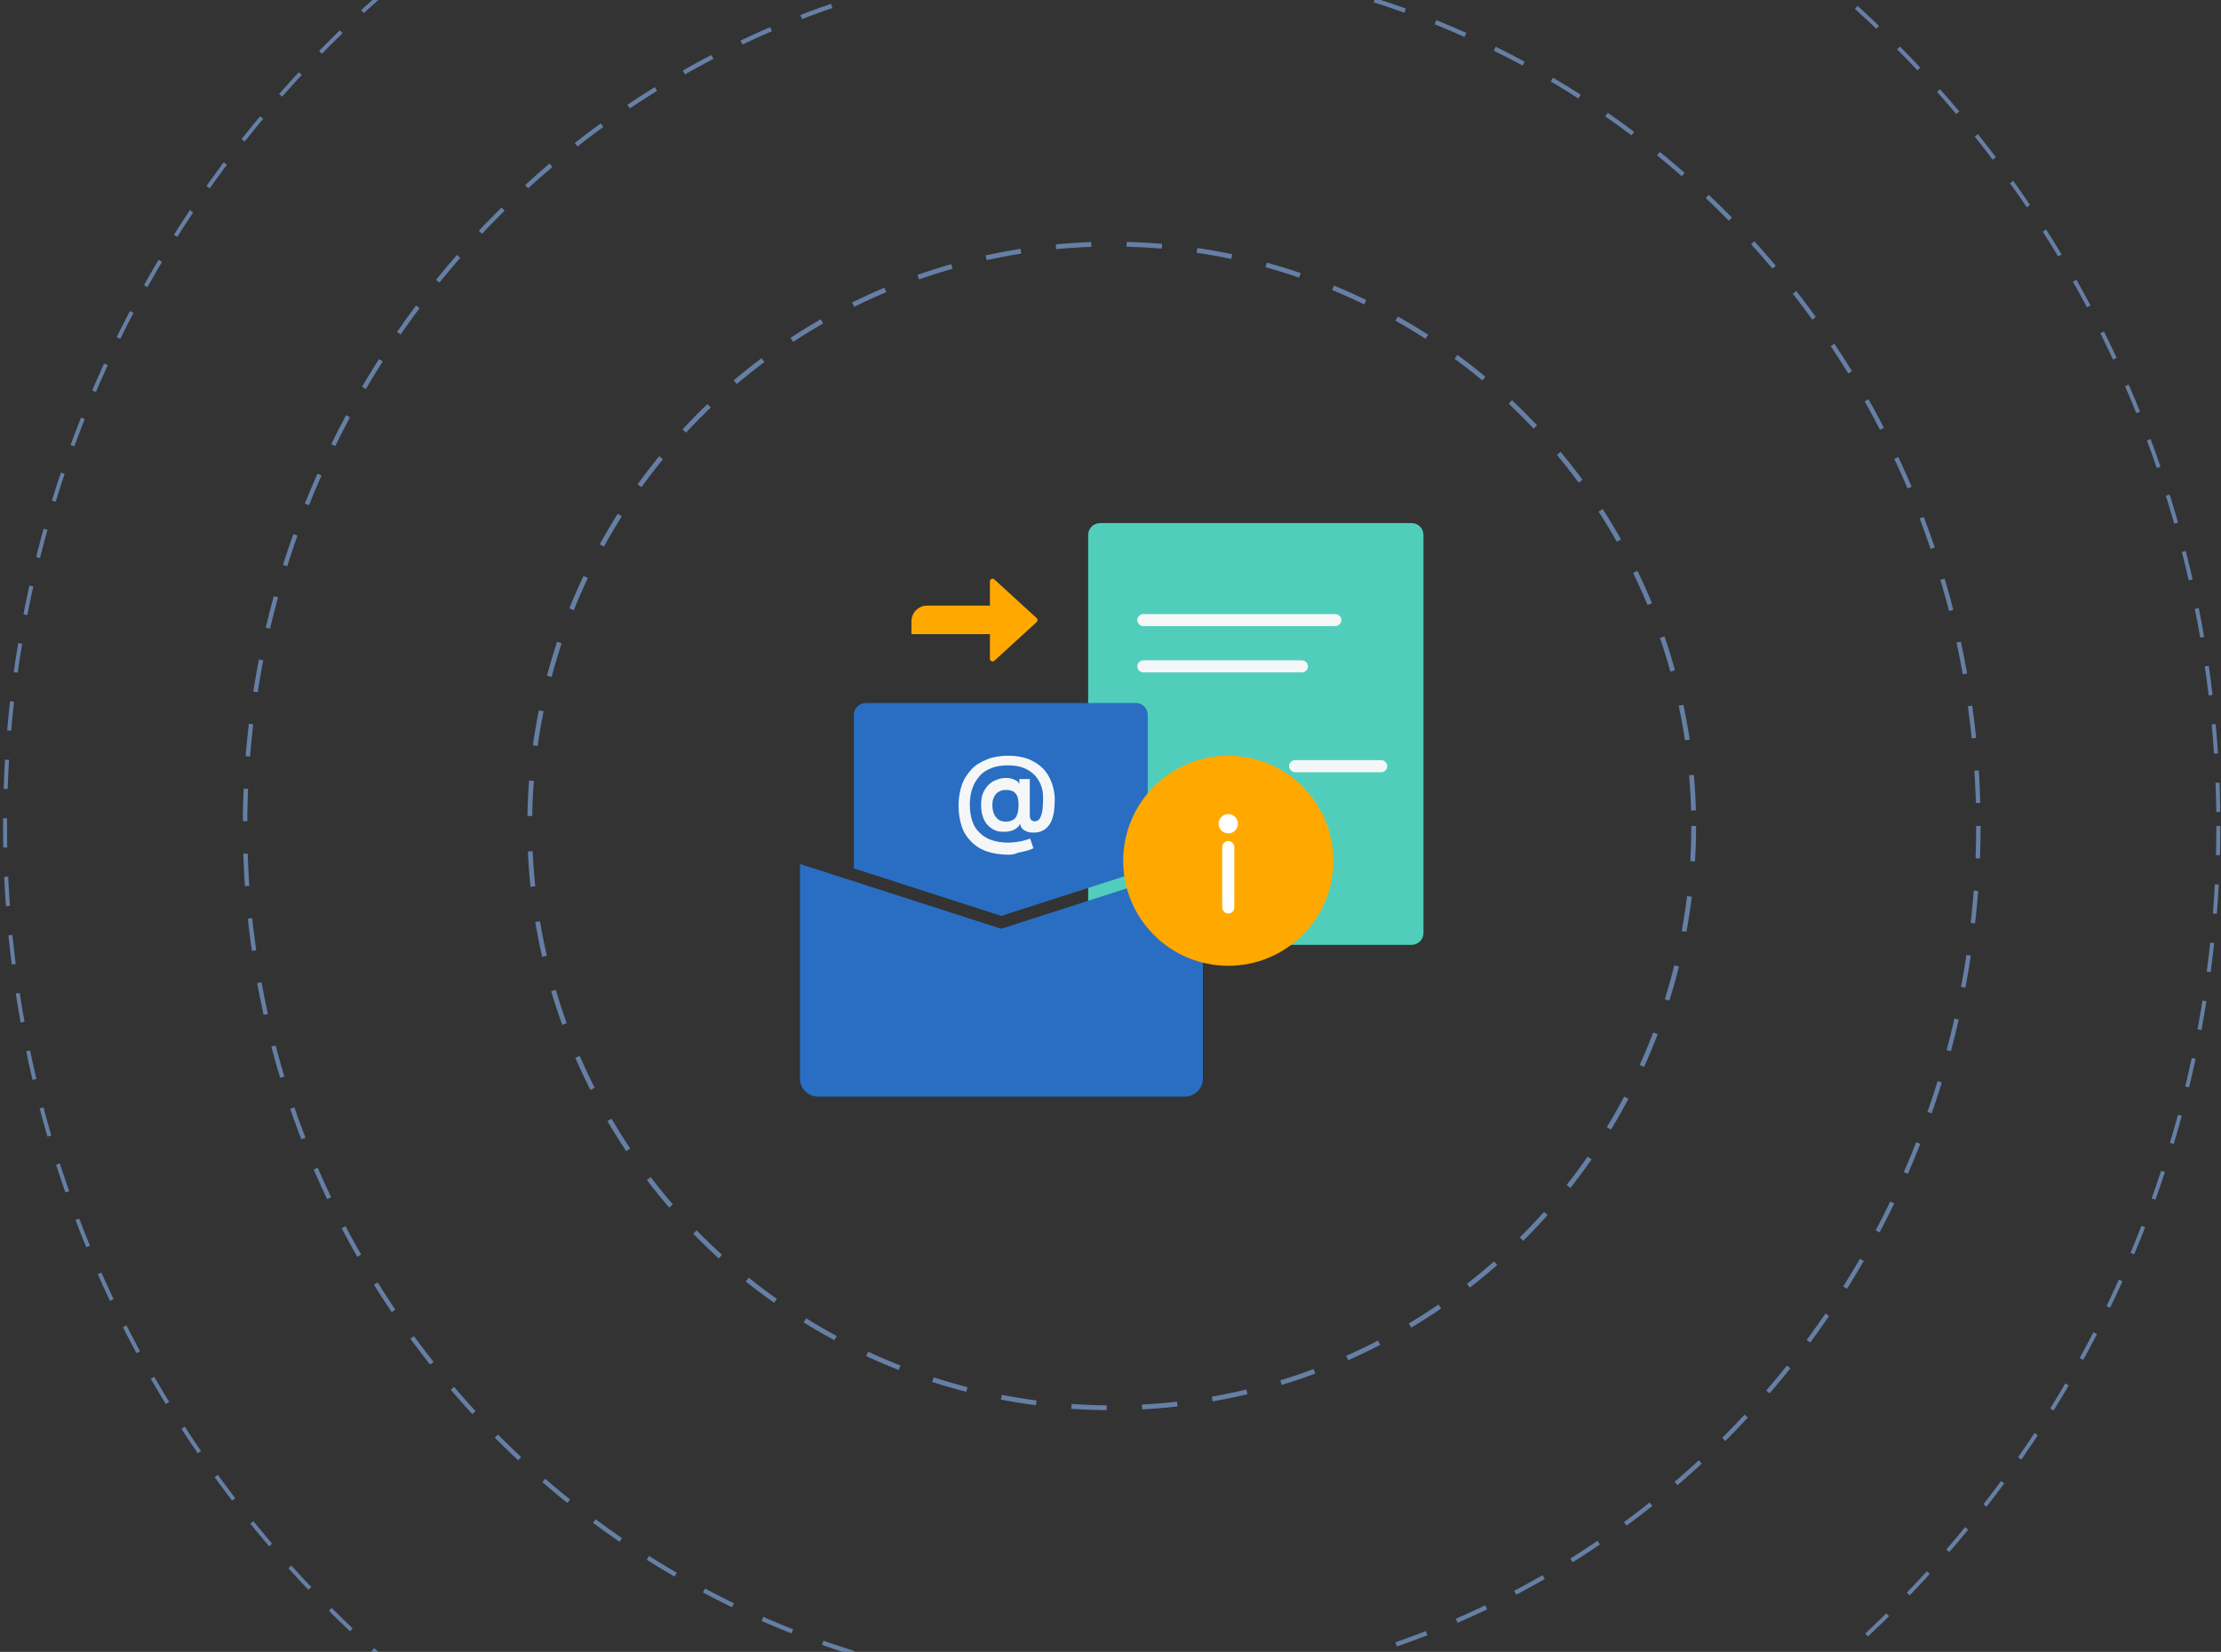 <svg width="578" height="430" viewBox="0 0 578 430" fill="none" xmlns="http://www.w3.org/2000/svg">
<rect x="0" y="0" width="578" height="430" fill="#333333" stroke="none"/>
<path d="M370.453 242.814V139.31C370.453 137.529 369.091 136.168 367.31 136.168H286.33C284.549 136.168 283.188 137.529 283.188 139.31V242.814C283.188 244.595 284.549 245.957 286.33 245.957H367.31C369.091 245.957 370.453 244.595 370.453 242.814Z" fill="#51CEBB"/>
<path d="M269.777 160.891L258.777 150.834C258.358 150.415 257.625 150.729 257.625 151.358V171.472C257.625 172.1 258.358 172.415 258.777 171.996L269.777 161.939C270.092 161.624 270.092 161.101 269.777 160.891Z" fill="#FFA900"/>
<path d="M237.199 165.082H260.142V157.643H241.285C238.98 157.643 237.199 159.529 237.199 161.729V165.082Z" fill="#FFA900"/>
<path d="M298.694 186.139V226.157L260.561 238.414L222.219 226.052V186.139C222.219 184.358 223.581 182.996 225.362 182.996H295.551C297.332 182.996 298.694 184.358 298.694 186.139Z" fill="#296EC2"/>
<path d="M312.94 224.9L260.56 241.767L208.18 224.9V280.738C208.18 283.357 210.275 285.452 212.894 285.452H308.331C310.95 285.452 313.045 283.357 313.045 280.738V224.9H312.94Z" fill="#296EC2"/>
<path d="M262.447 222.49C260.352 222.49 258.466 222.176 256.895 221.652C255.324 221.128 253.962 220.29 252.809 219.138C251.657 217.985 250.819 216.728 250.295 215.157C249.771 213.586 249.457 211.805 249.457 209.709C249.457 207.719 249.771 205.938 250.295 204.367C250.819 202.795 251.762 201.433 252.809 200.281C253.857 199.129 255.324 198.29 256.895 197.662C258.466 197.033 260.352 196.719 262.447 196.719C264.333 196.719 266.114 197.033 267.581 197.557C269.047 198.186 270.304 198.919 271.352 199.967C272.4 201.014 273.133 202.271 273.657 203.633C274.181 204.995 274.495 206.567 274.495 208.138C274.495 209.29 274.39 210.338 274.285 211.386C274.076 212.433 273.866 213.271 273.447 214.109C273.028 214.843 272.504 215.471 271.771 215.995C271.038 216.414 270.2 216.728 269.152 216.728C268.523 216.728 267.895 216.728 267.371 216.519C266.847 216.309 266.428 216.1 266.114 215.786C265.8 215.471 265.59 215.052 265.485 214.528H265.381C265.276 214.947 264.962 215.262 264.543 215.576C264.124 215.89 263.6 216.205 262.971 216.309C262.343 216.519 261.714 216.519 260.876 216.519C260.038 216.519 259.305 216.309 258.676 215.995C257.943 215.681 257.419 215.157 256.895 214.633C256.371 214.005 255.952 213.271 255.743 212.433C255.428 211.595 255.324 210.547 255.324 209.5C255.324 208.452 255.428 207.509 255.743 206.671C256.057 205.833 256.476 205.205 257 204.576C257.524 204.052 258.047 203.529 258.781 203.214C259.514 202.9 260.143 202.69 260.771 202.586C261.505 202.481 262.133 202.481 262.762 202.586C263.39 202.69 263.914 202.9 264.333 203.109C264.752 203.319 265.066 203.633 265.171 203.948H265.276V202.795H268V212.224C268 212.747 268.104 213.166 268.314 213.376C268.523 213.586 268.838 213.795 269.257 213.795C269.781 213.795 270.2 213.586 270.514 213.166C270.828 212.747 271.038 212.119 271.247 211.176C271.352 210.338 271.457 209.186 271.457 207.824C271.457 206.671 271.352 205.728 271.038 204.786C270.723 203.843 270.304 203.109 269.781 202.376C269.257 201.643 268.523 201.119 267.79 200.595C267.057 200.176 266.219 199.757 265.276 199.548C264.333 199.338 263.39 199.233 262.238 199.233C260.666 199.233 259.2 199.443 257.943 199.967C256.686 200.49 255.638 201.119 254.905 202.062C254.067 203.005 253.438 204.052 253.019 205.309C252.6 206.567 252.39 207.928 252.39 209.395C252.39 210.967 252.6 212.433 253.019 213.69C253.438 214.947 254.066 215.995 255.009 216.833C255.847 217.671 256.895 218.3 258.152 218.719C259.409 219.138 260.876 219.347 262.552 219.347C263.285 219.347 264.019 219.243 264.752 219.138C265.485 219.033 266.114 218.928 266.743 218.719C267.266 218.509 267.79 218.405 268.104 218.3L268.943 220.814C268.523 221.024 268 221.233 267.266 221.443C266.533 221.652 265.8 221.757 264.962 221.966C264.124 222.385 263.285 222.49 262.447 222.49ZM261.714 213.9C262.552 213.9 263.181 213.69 263.704 213.376C264.228 213.062 264.543 212.538 264.752 211.909C264.962 211.281 265.066 210.443 265.066 209.5C265.066 208.557 264.962 207.824 264.752 207.3C264.543 206.776 264.124 206.252 263.704 206.043C263.181 205.728 262.552 205.624 261.714 205.624C260.981 205.624 260.352 205.833 259.828 206.148C259.305 206.462 258.885 206.986 258.676 207.509C258.362 208.138 258.257 208.767 258.257 209.5C258.257 210.233 258.362 210.967 258.571 211.595C258.781 212.224 259.2 212.747 259.619 213.166C260.038 213.586 260.876 213.9 261.714 213.9Z" fill="#F4F6F8"/>
<path d="M347.511 162.986H297.54C296.702 162.986 295.969 162.253 295.969 161.415C295.969 160.577 296.702 159.844 297.54 159.844H347.511C348.349 159.844 349.082 160.577 349.082 161.415C349.082 162.253 348.349 162.986 347.511 162.986Z" fill="#F4F6F8"/>
<path d="M338.816 175.034H297.54C296.702 175.034 295.969 174.301 295.969 173.462C295.969 172.624 296.702 171.891 297.54 171.891H338.816C339.654 171.891 340.387 172.624 340.387 173.462C340.387 174.301 339.654 175.034 338.816 175.034Z" fill="#F4F6F8"/>
<path d="M359.455 201.014H337.036C336.198 201.014 335.465 200.281 335.465 199.443C335.465 198.605 336.198 197.872 337.036 197.872H359.455C360.293 197.872 361.026 198.605 361.026 199.443C361.026 200.281 360.293 201.014 359.455 201.014Z" fill="#F4F6F8"/>
<path d="M319.647 251.404C334.748 251.404 346.99 239.162 346.99 224.062C346.99 208.961 334.748 196.719 319.647 196.719C304.546 196.719 292.305 208.961 292.305 224.062C292.305 239.162 304.546 251.404 319.647 251.404Z" fill="#FFA900"/>
<path d="M319.646 237.785C318.808 237.785 318.074 237.052 318.074 236.214V220.5C318.074 219.662 318.808 218.929 319.646 218.929C320.484 218.929 321.217 219.662 321.217 220.5V236.214C321.217 237.157 320.484 237.785 319.646 237.785Z" fill="white"/>
<path d="M319.647 216.938C321.036 216.938 322.161 215.812 322.161 214.424C322.161 213.035 321.036 211.909 319.647 211.909C318.258 211.909 317.133 213.035 317.133 214.424C317.133 215.812 318.258 216.938 319.647 216.938Z" fill="white"/>
<g opacity="0.7">
<circle opacity="0.8" cx="289.314" cy="215" r="288.002" stroke="#8CBCFF" stroke-width="1.038" stroke-dasharray="7.62 7.62"/>
<circle opacity="0.8" cx="289.317" cy="215" r="225.543" stroke="#8CBCFF" stroke-width="1.151" stroke-dasharray="8.45 8.45"/>
<circle opacity="0.8" cx="289.317" cy="215" r="151.458" stroke="#8CBCFF" stroke-width="1.253" stroke-dasharray="9.2 9.2"/>
</g>
</svg>
